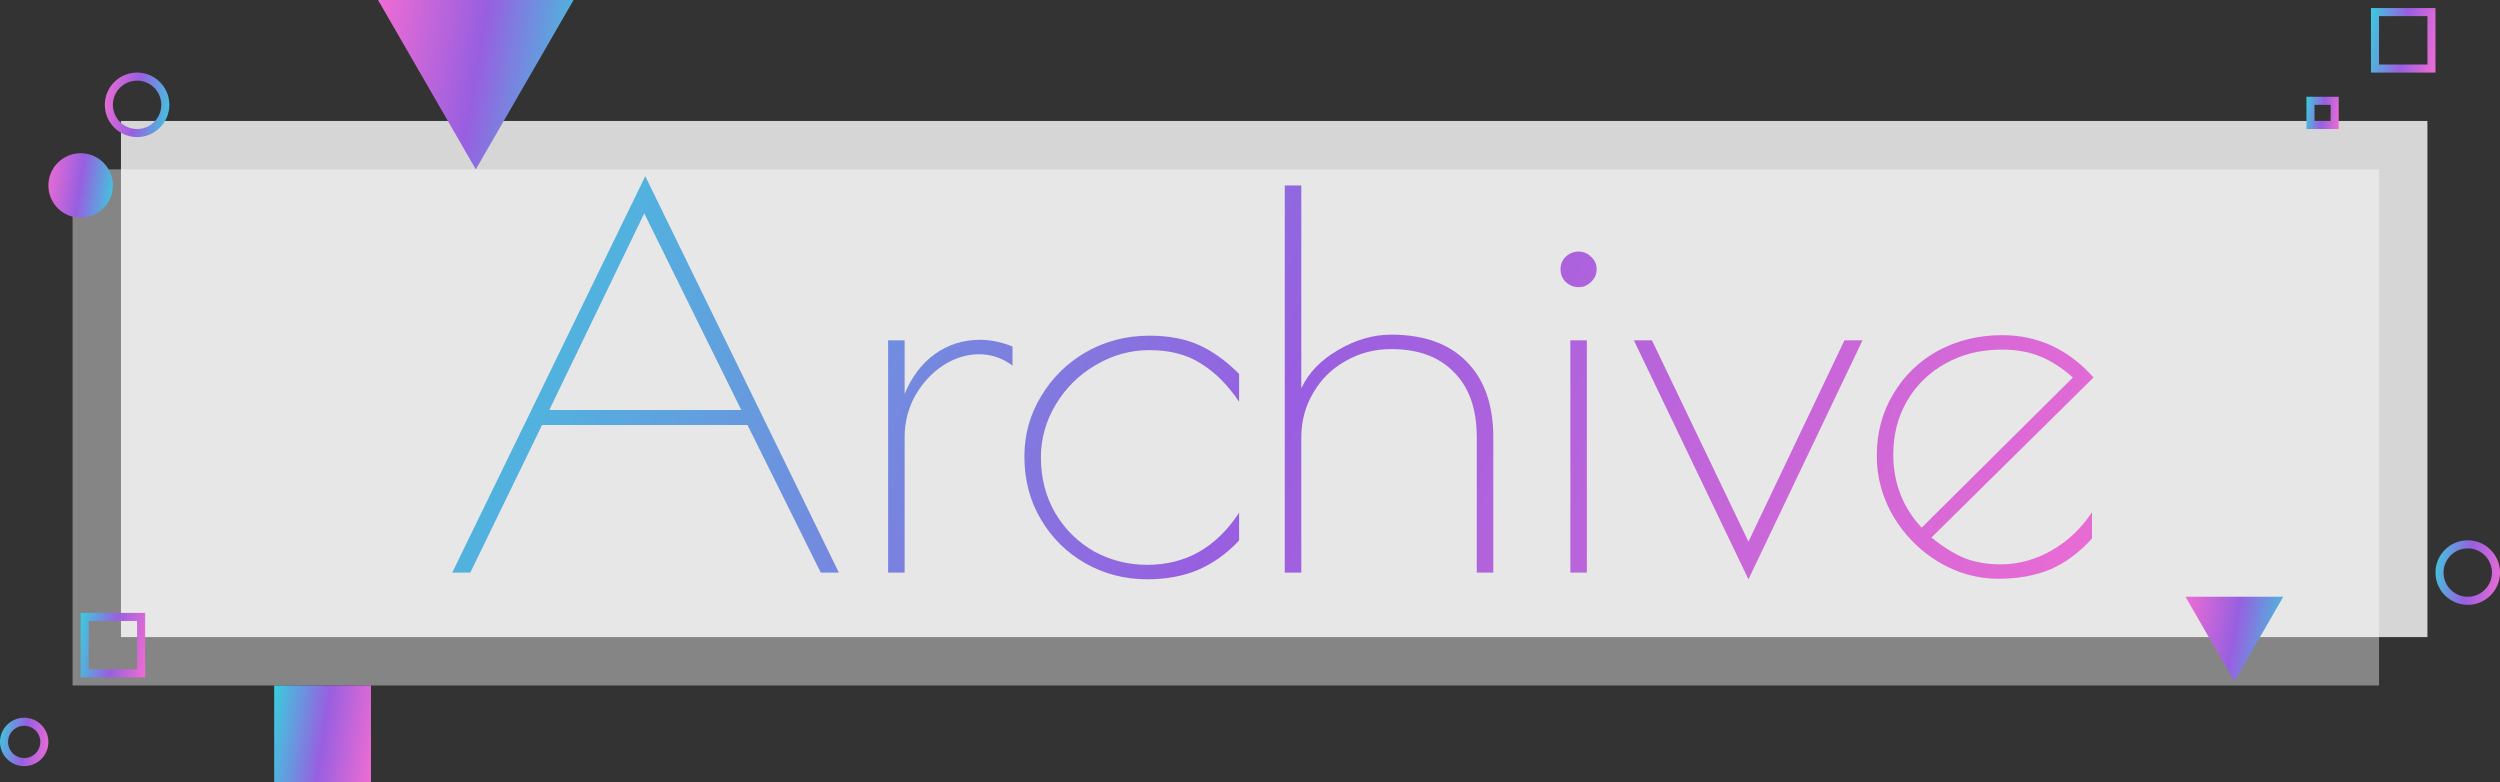 <svg width="310" height="97" viewBox="0 0 310 97" fill="none" xmlns="http://www.w3.org/2000/svg">
<rect x="0" y="0" width="310" height="97" fill="#333333" stroke="none"/>
<rect opacity="0.8" x="9" y="21" width="286" height="64" fill="white" fill-opacity="0.5"/>
<rect opacity="0.8" x="15" y="15" width="286" height="64" fill="white"/>
<rect x="34" y="85" width="12" height="12" fill="url(#paint0_linear_145_4766)"/>
<circle cx="306" cy="70.999" r="3.5" stroke="url(#paint1_linear_145_4766)"/>
<circle cx="17" cy="12.999" r="3.5" transform="rotate(-180 17 12.999)" stroke="url(#paint2_linear_145_4766)"/>
<circle cx="10" cy="22.999" r="4" transform="rotate(-180 10 22.999)" fill="url(#paint3_linear_145_4766)"/>
<path d="M59 20.999L46.876 -0.001L71.124 -0.001L59 20.999Z" fill="url(#paint4_linear_145_4766)"/>
<rect x="286.5" y="12.499" width="3" height="3" stroke="url(#paint5_linear_145_4766)"/>
<rect x="294.5" y="1.499" width="7" height="7" stroke="url(#paint6_linear_145_4766)"/>
<rect x="10.5" y="76.499" width="7" height="7" stroke="url(#paint7_linear_145_4766)"/>
<path d="M277.062 84.499L271 73.999L283.125 73.999L277.062 84.499Z" fill="url(#paint8_linear_145_4766)"/>
<circle cx="3" cy="91.999" r="2.5" stroke="url(#paint9_linear_145_4766)"/>
<path d="M104.015 71H101.775L92.687 52.696H67.215L58.319 71H56.079L80.015 21.848L104.015 71ZM91.919 50.84L79.887 26.456L68.111 50.84H91.919ZM110.126 42.2H112.174V48.856C113.027 46.765 114.264 45.123 115.886 43.928C117.55 42.733 119.427 42.136 121.518 42.136C122.84 42.136 124.184 42.413 125.55 42.968V45.336C124.312 44.397 122.926 43.928 121.39 43.928C119.854 43.928 118.36 44.397 116.91 45.336C115.502 46.275 114.35 47.533 113.454 49.112C112.6 50.691 112.174 52.376 112.174 54.168V71H110.126V42.2ZM142.256 71.832C139.483 71.832 136.923 71.171 134.576 69.848C132.272 68.525 130.438 66.712 129.072 64.408C127.707 62.104 127.024 59.501 127.024 56.6C127.024 53.912 127.707 51.437 129.072 49.176C130.438 46.872 132.294 45.037 134.64 43.672C137.03 42.307 139.654 41.624 142.512 41.624C144.902 41.624 146.95 42.008 148.656 42.776C150.363 43.544 152.027 44.739 153.648 46.36V49.816C152.24 47.725 150.662 46.147 148.912 45.08C147.206 43.971 145.072 43.416 142.512 43.416C140.166 43.416 137.947 44.035 135.856 45.272C133.808 46.467 132.166 48.088 130.928 50.136C129.691 52.184 129.072 54.381 129.072 56.728C129.072 59.288 129.67 61.592 130.864 63.64C132.059 65.645 133.659 67.224 135.664 68.376C137.712 69.485 139.91 70.04 142.256 70.04C147.035 70.04 150.832 67.885 153.648 63.576V67.032C152.112 68.653 150.406 69.869 148.528 70.68C146.694 71.448 144.603 71.832 142.256 71.832ZM159.313 23H161.361V48.152C162.257 46.232 163.772 44.653 165.905 43.416C168.081 42.136 170.279 41.496 172.497 41.496C176.551 41.496 179.665 42.605 181.841 44.824C184.06 47.043 185.169 50.179 185.169 54.232V71H183.121V54.232C183.121 50.733 182.183 48.045 180.305 46.168C178.471 44.248 175.868 43.288 172.497 43.288C170.449 43.288 168.572 43.779 166.865 44.76C165.159 45.699 163.815 47.021 162.833 48.728C161.852 50.392 161.361 52.227 161.361 54.232V71H159.313V23ZM195.747 35.608C195.149 35.608 194.616 35.395 194.147 34.968C193.72 34.541 193.507 34.008 193.507 33.368C193.507 32.771 193.72 32.259 194.147 31.832C194.616 31.405 195.149 31.192 195.747 31.192C196.344 31.192 196.856 31.405 197.283 31.832C197.752 32.259 197.987 32.771 197.987 33.368C197.987 34.008 197.752 34.541 197.283 34.968C196.856 35.395 196.344 35.608 195.747 35.608ZM194.723 42.2H196.771V71H194.723V42.2ZM230.953 42.2L216.809 71.832L202.601 42.2H204.841L216.809 67.16L228.713 42.2H230.953ZM248.079 69.976C250.298 69.976 252.41 69.4 254.415 68.248C256.421 67.096 258.085 65.517 259.407 63.512V66.776C257.829 68.525 256.101 69.805 254.223 70.616C252.346 71.384 250.213 71.768 247.823 71.768C245.178 71.768 242.682 71.064 240.335 69.656C238.031 68.248 236.175 66.371 234.767 64.024C233.402 61.677 232.719 59.181 232.719 56.536C232.719 53.677 233.402 51.117 234.767 48.856C236.133 46.552 237.989 44.76 240.335 43.48C242.725 42.2 245.37 41.56 248.271 41.56C252.709 41.56 256.485 43.309 259.599 46.808L239.503 66.648C240.911 67.8 242.277 68.653 243.599 69.208C244.922 69.72 246.415 69.976 248.079 69.976ZM234.767 56.344C234.767 59.885 235.941 62.915 238.287 65.432L257.039 46.808C255.631 45.571 254.266 44.696 252.943 44.184C251.621 43.629 250.042 43.352 248.207 43.352C245.605 43.352 243.279 43.928 241.231 45.08C239.226 46.189 237.647 47.725 236.495 49.688C235.343 51.651 234.767 53.869 234.767 56.344Z" fill="url(#paint10_linear_145_4766)"/>
<defs>
<linearGradient id="paint0_linear_145_4766" x1="34" y1="85" x2="47.472" y2="86.98" gradientUnits="userSpaceOnUse">
<stop stop-color="#3ACDDD"/>
<stop offset="0.505" stop-color="#985FE0"/>
<stop offset="0.505" stop-color="#975FE0"/>
<stop offset="1" stop-color="#EF6CD3"/>
</linearGradient>
<linearGradient id="paint1_linear_145_4766" x1="302" y1="66.999" x2="310.982" y2="68.319" gradientUnits="userSpaceOnUse">
<stop stop-color="#3ACDDD"/>
<stop offset="0.505" stop-color="#985FE0"/>
<stop offset="0.505" stop-color="#975FE0"/>
<stop offset="1" stop-color="#EF6CD3"/>
</linearGradient>
<linearGradient id="paint2_linear_145_4766" x1="13" y1="8.999" x2="21.982" y2="10.319" gradientUnits="userSpaceOnUse">
<stop stop-color="#3ACDDD"/>
<stop offset="0.505" stop-color="#985FE0"/>
<stop offset="0.505" stop-color="#975FE0"/>
<stop offset="1" stop-color="#EF6CD3"/>
</linearGradient>
<linearGradient id="paint3_linear_145_4766" x1="6" y1="18.999" x2="14.982" y2="20.319" gradientUnits="userSpaceOnUse">
<stop stop-color="#3ACDDD"/>
<stop offset="0.505" stop-color="#985FE0"/>
<stop offset="0.505" stop-color="#975FE0"/>
<stop offset="1" stop-color="#EF6CD3"/>
</linearGradient>
<linearGradient id="paint4_linear_145_4766" x1="71.124" y1="20.999" x2="44.091" y2="16.412" gradientUnits="userSpaceOnUse">
<stop stop-color="#3ACDDD"/>
<stop offset="0.505" stop-color="#985FE0"/>
<stop offset="0.505" stop-color="#975FE0"/>
<stop offset="1" stop-color="#EF6CD3"/>
</linearGradient>
<linearGradient id="paint5_linear_145_4766" x1="286" y1="11.999" x2="290.491" y2="12.659" gradientUnits="userSpaceOnUse">
<stop stop-color="#3ACDDD"/>
<stop offset="0.505" stop-color="#985FE0"/>
<stop offset="0.505" stop-color="#975FE0"/>
<stop offset="1" stop-color="#EF6CD3"/>
</linearGradient>
<linearGradient id="paint6_linear_145_4766" x1="294" y1="0.999" x2="302.982" y2="2.319" gradientUnits="userSpaceOnUse">
<stop stop-color="#3ACDDD"/>
<stop offset="0.505" stop-color="#985FE0"/>
<stop offset="0.505" stop-color="#975FE0"/>
<stop offset="1" stop-color="#EF6CD3"/>
</linearGradient>
<linearGradient id="paint7_linear_145_4766" x1="10" y1="75.999" x2="18.982" y2="77.319" gradientUnits="userSpaceOnUse">
<stop stop-color="#3ACDDD"/>
<stop offset="0.505" stop-color="#985FE0"/>
<stop offset="0.505" stop-color="#975FE0"/>
<stop offset="1" stop-color="#EF6CD3"/>
</linearGradient>
<linearGradient id="paint8_linear_145_4766" x1="283.125" y1="84.499" x2="269.608" y2="82.206" gradientUnits="userSpaceOnUse">
<stop stop-color="#3ACDDD"/>
<stop offset="0.505" stop-color="#985FE0"/>
<stop offset="0.505" stop-color="#975FE0"/>
<stop offset="1" stop-color="#EF6CD3"/>
</linearGradient>
<linearGradient id="paint9_linear_145_4766" x1="0" y1="88.999" x2="6.736" y2="89.989" gradientUnits="userSpaceOnUse">
<stop stop-color="#3ACDDD"/>
<stop offset="0.505" stop-color="#985FE0"/>
<stop offset="0.505" stop-color="#975FE0"/>
<stop offset="1" stop-color="#EF6CD3"/>
</linearGradient>
<linearGradient id="paint10_linear_145_4766" x1="54" y1="15" x2="248.259" y2="107.772" gradientUnits="userSpaceOnUse">
<stop stop-color="#3ACDDD"/>
<stop offset="0.505" stop-color="#985FE0"/>
<stop offset="0.505" stop-color="#975FE0"/>
<stop offset="1" stop-color="#EF6CD3"/>
</linearGradient>
</defs>
</svg>
